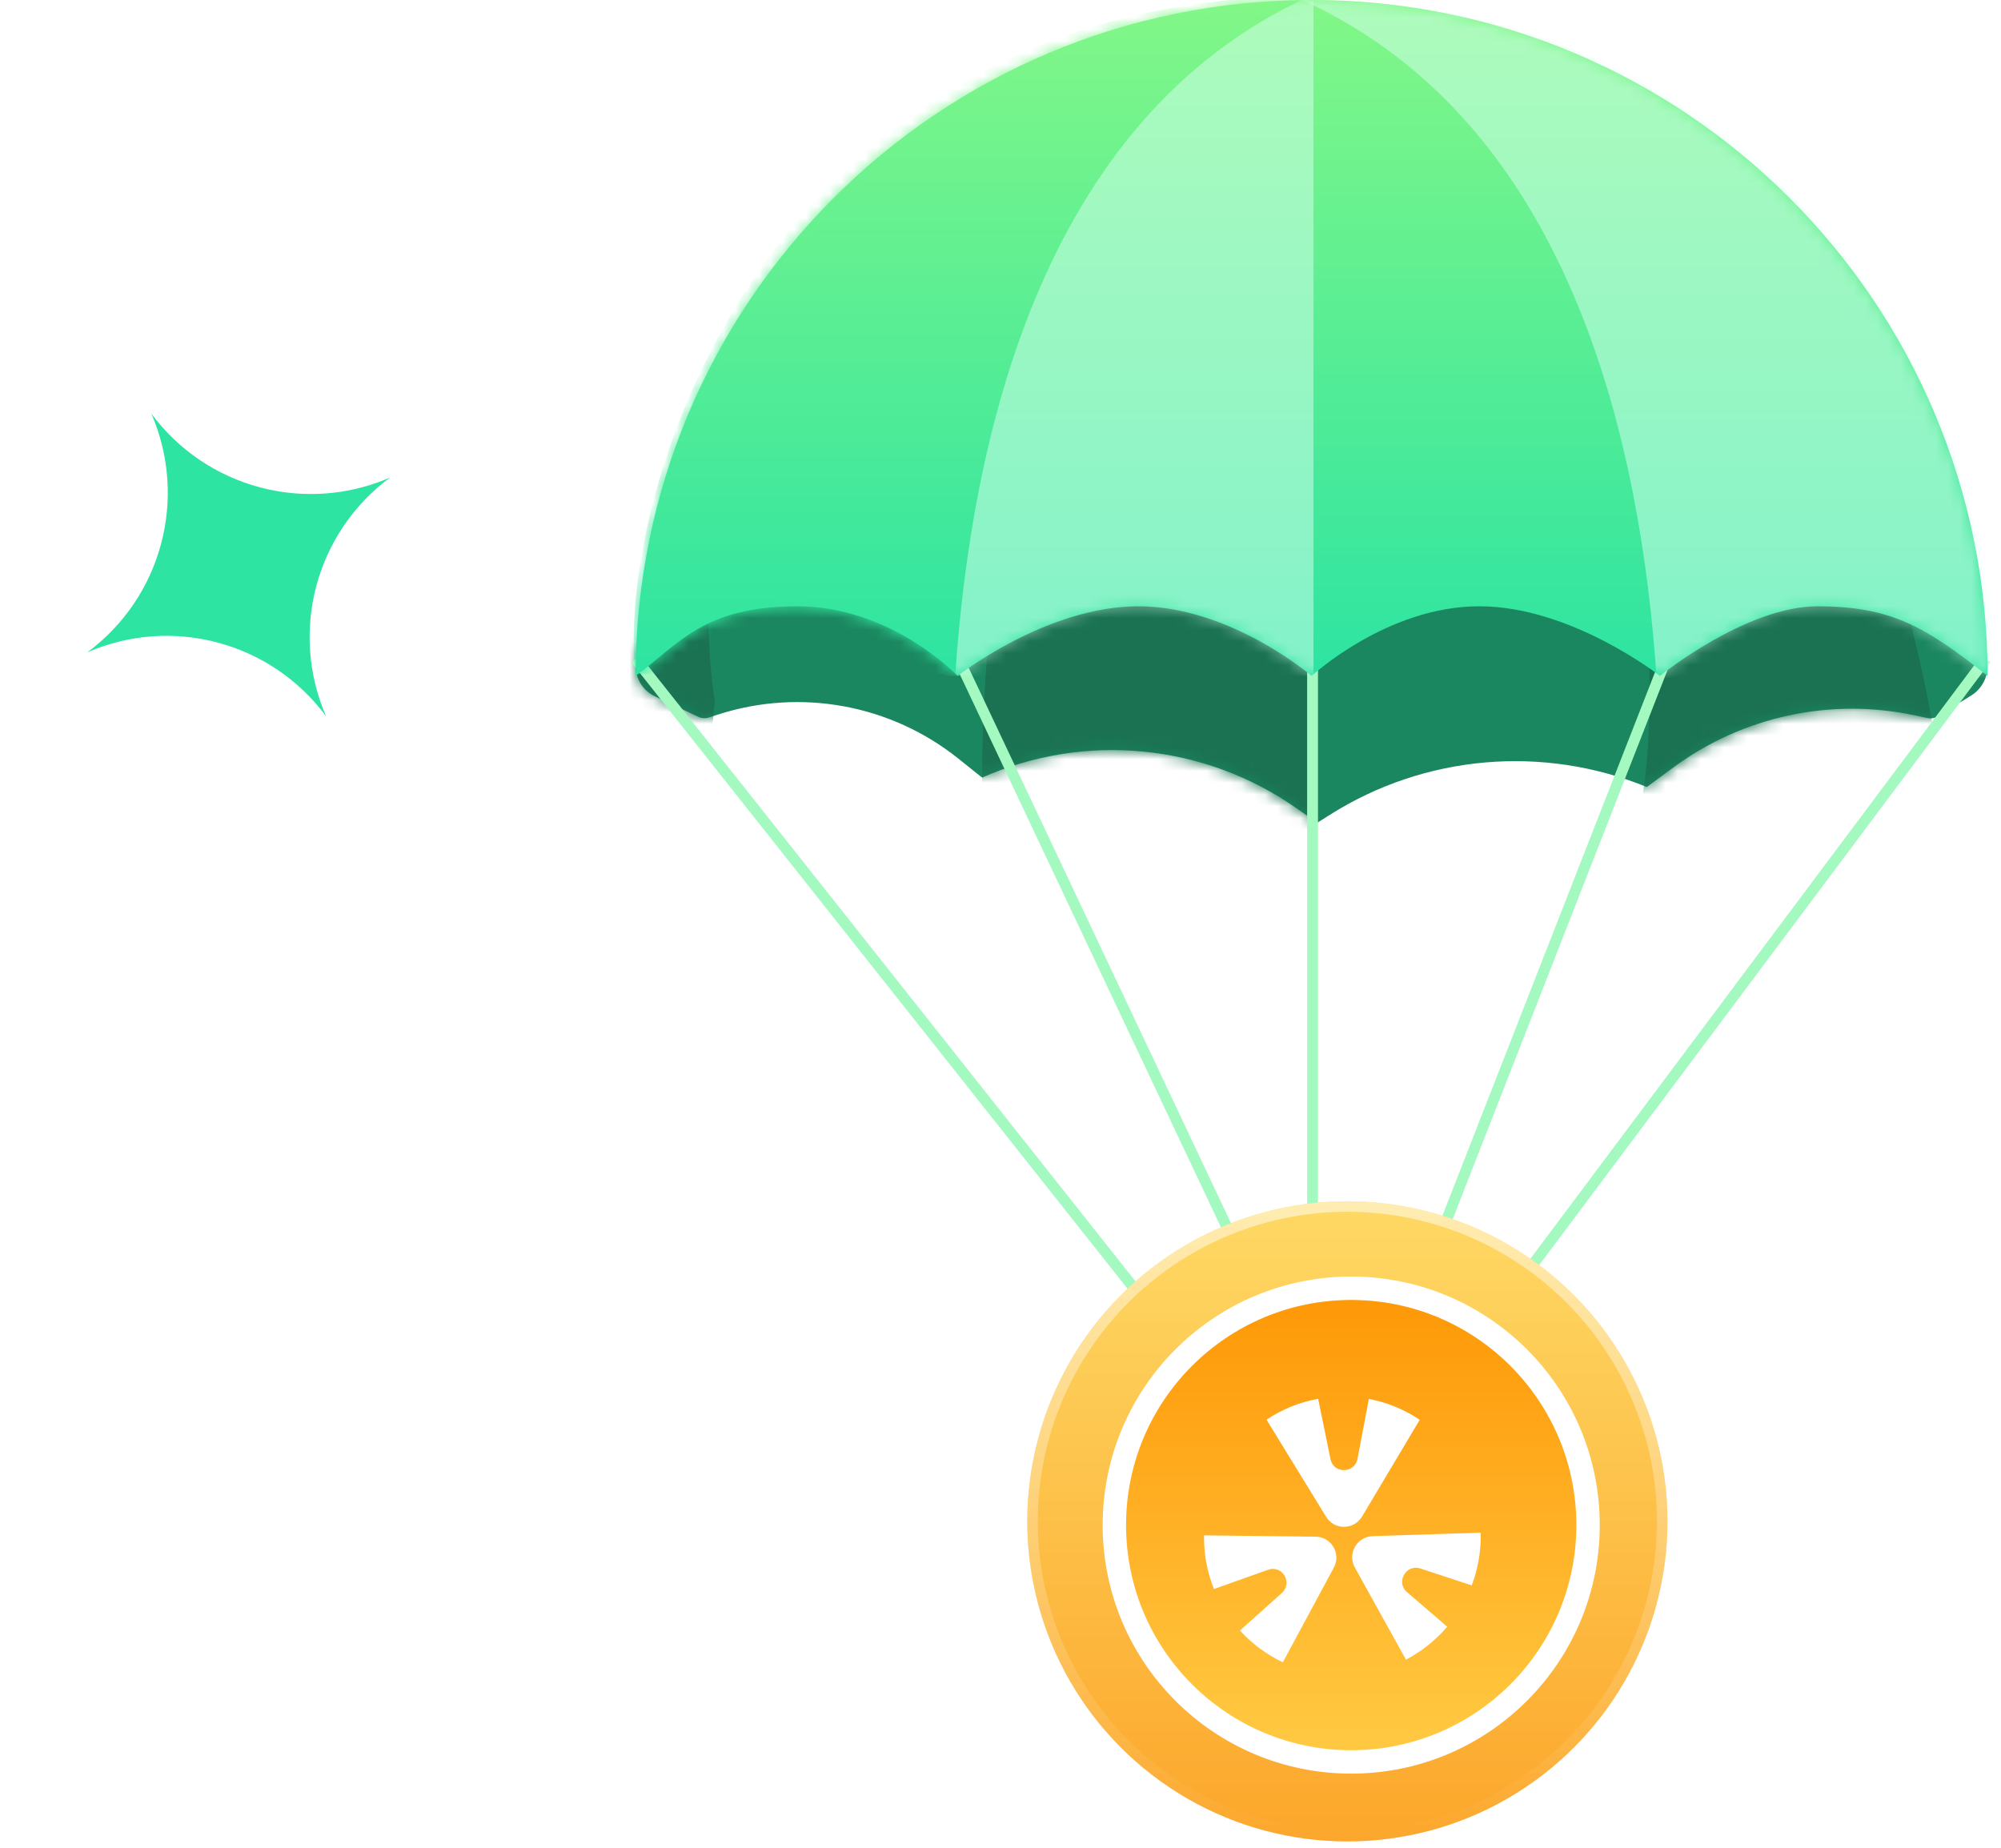 <svg width="170" height="157" viewBox="0 0 170 157" fill="none" xmlns="http://www.w3.org/2000/svg">
<path d="M12.857 35.142C17.529 41.451 25.935 43.704 33.136 40.575C26.826 45.247 24.574 53.654 27.702 60.855C23.03 54.545 14.623 52.293 7.423 55.421C13.732 50.749 15.985 42.342 12.857 35.142Z" fill="#2DE4A2"/>
<path d="M54.002 56.582C54.002 55.445 54.678 54.417 55.721 53.966L113.991 28.794L167.167 53.909C168.202 54.397 168.862 55.439 168.862 56.583C168.862 57.606 168.333 58.557 167.464 59.096L164.623 60.86C164.366 61.019 164.058 61.073 163.762 61.01L162.651 60.774C155.51 59.257 148.061 60.864 142.182 65.192L139.907 66.867C131.085 63.258 121.045 64.132 112.989 69.225L111.912 69.906L110.129 68.658C102.3 63.178 92.174 62.195 83.437 66.067L81.416 64.451C75.684 59.865 68.037 58.456 61.046 60.696L60.216 60.962C59.923 61.056 59.606 61.035 59.328 60.904L55.635 59.16C54.638 58.689 54.002 57.685 54.002 56.582Z" fill="#1B8760"/>
<mask id="mask0_236_2743" style="mask-type:alpha" maskUnits="userSpaceOnUse" x="54" y="28" width="115" height="42">
<path d="M54.004 56.582C54.004 55.445 54.68 54.416 55.724 53.965L113.994 28.793L167.17 53.908C168.205 54.397 168.865 55.438 168.865 56.583C168.865 57.605 168.336 58.556 167.467 59.096L164.625 60.859C164.369 61.018 164.06 61.072 163.765 61.01L162.654 60.773C155.513 59.256 148.064 60.864 142.185 65.191L139.91 66.866C131.088 63.258 121.048 64.132 112.992 69.225L111.914 69.906L109.959 68.537C102.231 63.127 92.244 62.131 83.599 65.906L81.514 64.291C75.71 59.795 68.063 58.447 61.071 60.688L60.219 60.961C59.926 61.055 59.609 61.034 59.331 60.903L55.637 59.159C54.64 58.688 54.004 57.684 54.004 56.582Z" fill="#1B8760"/>
</mask>
<g mask="url(#mask0_236_2743)">
<path d="M68.404 15.312C59.445 32.717 59.552 52.105 60.725 59.624L59.765 69.222L37.369 66.343C37.369 65.863 37.657 62.888 38.809 54.825C39.961 46.762 44.835 30.136 47.128 22.83C57.952 13.072 77.362 -2.093 68.404 15.312Z" fill="#1A7252"/>
<path d="M131.913 22.979C140.872 40.384 140.765 59.772 139.592 67.291L140.552 76.889L165.771 74.053C165.771 73.574 165.483 70.598 164.331 62.535C163.179 54.473 158.306 37.846 156.013 30.541C145.188 20.783 122.955 5.574 131.913 22.979Z" fill="#1A7252"/>
<path d="M111.272 20.634C111.272 50.069 111.912 62.856 111.912 70.385L106.417 77.21L81.198 74.374C81.198 73.894 83.437 74.531 83.437 66.386C83.437 52.148 85.943 36.578 88.236 29.272C99.061 19.514 111.272 1.059 111.272 20.634Z" fill="#1A7252"/>
</g>
<path d="M54.003 55.989L114.313 132.136" stroke="#A4F9C0" stroke-width="0.921"/>
<path d="M168.703 55.989L112.713 130.856" stroke="#A4F9C0" stroke-width="0.921"/>
<path d="M111.512 50.549L111.512 134.534" stroke="#A4F9C0" stroke-width="0.921"/>
<path d="M141.916 55.029L111.753 132.136" stroke="#A4F9C0" stroke-width="0.921"/>
<path d="M80.983 55.029L118.152 133.736" stroke="#A4F9C0" stroke-width="0.921"/>
<path d="M111.432 6.10352e-05C79.714 6.10352e-05 54.002 25.712 54.002 57.43C57.681 54.711 59.761 51.511 67.759 51.511C75.758 51.511 81.357 57.43 81.357 57.43C81.357 57.43 88.876 51.511 96.714 51.511C104.553 51.511 111.432 57.43 111.432 57.43C111.432 57.43 117.83 51.511 125.669 51.511C133.508 51.511 141.026 57.43 141.026 57.43C141.026 57.43 148.327 51.487 154.464 51.511C160.543 51.535 163.423 53.111 168.862 57.43C168.862 25.712 143.149 6.10352e-05 111.432 6.10352e-05Z" fill="url(#paint0_linear_236_2743)"/>
<mask id="mask1_236_2743" style="mask-type:alpha" maskUnits="userSpaceOnUse" x="54" y="0" width="115" height="58">
<path d="M111.43 0.001C79.712 0.001 54 25.713 54 57.431C57.679 54.711 59.759 51.512 67.758 51.512C75.756 51.512 81.355 57.431 81.355 57.431C81.355 57.431 88.874 51.512 96.713 51.512C104.551 51.512 111.43 57.431 111.43 57.431C111.43 57.431 117.829 51.512 125.668 51.512C133.506 51.512 141.025 57.431 141.025 57.431C141.025 57.431 148.326 51.488 154.463 51.512C160.542 51.535 163.421 53.111 168.86 57.431C168.86 25.713 143.148 0.001 111.43 0.001Z" fill="url(#paint1_linear_236_2743)"/>
</mask>
<g mask="url(#mask1_236_2743)">
<g filter="url(#filter0_b_236_2743)">
<path d="M111.589 57.43V-0.32C108.39 -0.586 100.871 0.384 96.392 6.399C90.793 13.918 81.514 29.275 80.874 38.394C80.362 45.688 80.234 54.124 80.234 57.43L111.589 57.43Z" fill="#DBFFF2" fill-opacity="0.5"/>
</g>
<path d="M111.271 -0.319C65.839 -0.319 52.314 40.901 53.967 57.271L81.162 57.271C82.475 38.075 88.075 10.239 111.271 -0.319Z" fill="url(#paint2_linear_236_2743)"/>
<g filter="url(#filter1_b_236_2743)">
<path d="M110.633 -0.001C156.065 -0.001 170.676 41.219 169.023 57.589L140.741 57.589C139.429 38.393 133.829 10.558 110.633 -0.001Z" fill="#DBFFF2" fill-opacity="0.5"/>
</g>
</g>
<circle cx="114.47" cy="129.258" r="27.195" fill="url(#paint3_linear_236_2743)"/>
<g filter="url(#filter2_b_236_2743)">
<circle cx="114.47" cy="129.258" r="27.195" fill="#FFEEC4" fill-opacity="0.18"/>
<circle cx="114.47" cy="129.258" r="26.749" stroke="url(#paint4_linear_236_2743)" stroke-opacity="0.5" stroke-width="0.893"/>
</g>
<circle cx="114.795" cy="129.577" r="20.122" fill="url(#paint5_linear_236_2743)" stroke="white" stroke-width="1.988"/>
<g filter="url(#filter3_d_236_2743)">
<path d="M120.618 119.665L115.716 127.883C115.027 129.036 113.368 129.052 112.668 127.912L107.598 119.652C108.902 118.783 110.388 118.168 111.986 117.877L113.036 123.007C113.293 124.264 115.09 124.242 115.329 122.98L116.293 117.89C117.87 118.187 119.335 118.801 120.618 119.665Z" fill="white"/>
<path d="M113.318 132.227L108.985 140.265C107.6 139.609 106.365 138.687 105.344 137.567L108.899 134.381C109.857 133.524 108.947 131.975 107.739 132.404L103.133 134.04C102.585 132.678 102.286 131.188 102.29 129.625C102.29 129.577 102.291 129.529 102.292 129.483L111.781 129.595C113.117 129.61 113.953 131.045 113.316 132.227L113.318 132.227Z" fill="white"/>
<path d="M119.532 134.303L122.952 137.243C121.977 138.384 120.788 139.339 119.449 140.04L115.102 132.209C114.454 131.041 115.277 129.59 116.614 129.548L125.797 129.253C125.798 129.356 125.8 129.46 125.8 129.566C125.796 131.032 125.525 132.437 125.035 133.733L120.665 132.298C119.45 131.898 118.563 133.471 119.532 134.303Z" fill="white"/>
</g>
<defs>
<filter id="filter0_b_236_2743" x="78.759" y="-1.834" width="34.305" height="60.74" filterUnits="userSpaceOnUse" color-interpolation-filters="sRGB">
<feFlood flood-opacity="0" result="BackgroundImageFix"/>
<feGaussianBlur in="BackgroundImageFix" stdDeviation="0.738"/>
<feComposite in2="SourceAlpha" operator="in" result="effect1_backgroundBlur_236_2743"/>
<feBlend mode="normal" in="SourceGraphic" in2="effect1_backgroundBlur_236_2743" result="shape"/>
</filter>
<filter id="filter1_b_236_2743" x="109.158" y="-1.476" width="61.465" height="60.541" filterUnits="userSpaceOnUse" color-interpolation-filters="sRGB">
<feFlood flood-opacity="0" result="BackgroundImageFix"/>
<feGaussianBlur in="BackgroundImageFix" stdDeviation="0.738"/>
<feComposite in2="SourceAlpha" operator="in" result="effect1_backgroundBlur_236_2743"/>
<feBlend mode="normal" in="SourceGraphic" in2="effect1_backgroundBlur_236_2743" result="shape"/>
</filter>
<filter id="filter2_b_236_2743" x="83.403" y="98.192" width="62.132" height="62.132" filterUnits="userSpaceOnUse" color-interpolation-filters="sRGB">
<feFlood flood-opacity="0" result="BackgroundImageFix"/>
<feGaussianBlur in="BackgroundImageFix" stdDeviation="1.935"/>
<feComposite in2="SourceAlpha" operator="in" result="effect1_backgroundBlur_236_2743"/>
<feBlend mode="normal" in="SourceGraphic" in2="effect1_backgroundBlur_236_2743" result="shape"/>
</filter>
<filter id="filter3_d_236_2743" x="101.324" y="117.877" width="25.443" height="24.321" filterUnits="userSpaceOnUse" color-interpolation-filters="sRGB">
<feFlood flood-opacity="0" result="BackgroundImageFix"/>
<feColorMatrix in="SourceAlpha" type="matrix" values="0 0 0 0 0 0 0 0 0 0 0 0 0 0 0 0 0 0 127 0" result="hardAlpha"/>
<feOffset dy="0.967"/>
<feGaussianBlur stdDeviation="0.483"/>
<feComposite in2="hardAlpha" operator="out"/>
<feColorMatrix type="matrix" values="0 0 0 0 1 0 0 0 0 0.801 0 0 0 0 0.505 0 0 0 1 0"/>
<feBlend mode="multiply" in2="BackgroundImageFix" result="effect1_dropShadow_236_2743"/>
<feBlend mode="normal" in="SourceGraphic" in2="effect1_dropShadow_236_2743" result="shape"/>
</filter>
<linearGradient id="paint0_linear_236_2743" x1="111.432" y1="6.10352e-05" x2="111.432" y2="57.43" gradientUnits="userSpaceOnUse">
<stop stop-color="#83F787"/>
<stop offset="1" stop-color="#2DE4A2"/>
</linearGradient>
<linearGradient id="paint1_linear_236_2743" x1="111.43" y1="0.001" x2="111.43" y2="57.431" gradientUnits="userSpaceOnUse">
<stop stop-color="#83F787"/>
<stop offset="1" stop-color="#2DE4A2"/>
</linearGradient>
<linearGradient id="paint2_linear_236_2743" x1="82.553" y1="-0.319" x2="82.553" y2="57.271" gradientUnits="userSpaceOnUse">
<stop stop-color="#83F787"/>
<stop offset="1" stop-color="#2DE4A2"/>
</linearGradient>
<linearGradient id="paint3_linear_236_2743" x1="114.47" y1="102.063" x2="114.47" y2="156.453" gradientUnits="userSpaceOnUse">
<stop stop-color="#FED450"/>
<stop offset="1" stop-color="#FB970A"/>
</linearGradient>
<linearGradient id="paint4_linear_236_2743" x1="114.47" y1="102.063" x2="114.47" y2="156.453" gradientUnits="userSpaceOnUse">
<stop stop-color="white"/>
<stop offset="1" stop-color="white" stop-opacity="0"/>
</linearGradient>
<linearGradient id="paint5_linear_236_2743" x1="114.795" y1="108.46" x2="114.795" y2="150.693" gradientUnits="userSpaceOnUse">
<stop stop-color="#FE9604"/>
<stop offset="0.505" stop-color="#FFB126"/>
<stop offset="0.922" stop-color="#FFC840"/>
</linearGradient>
</defs>
</svg>
